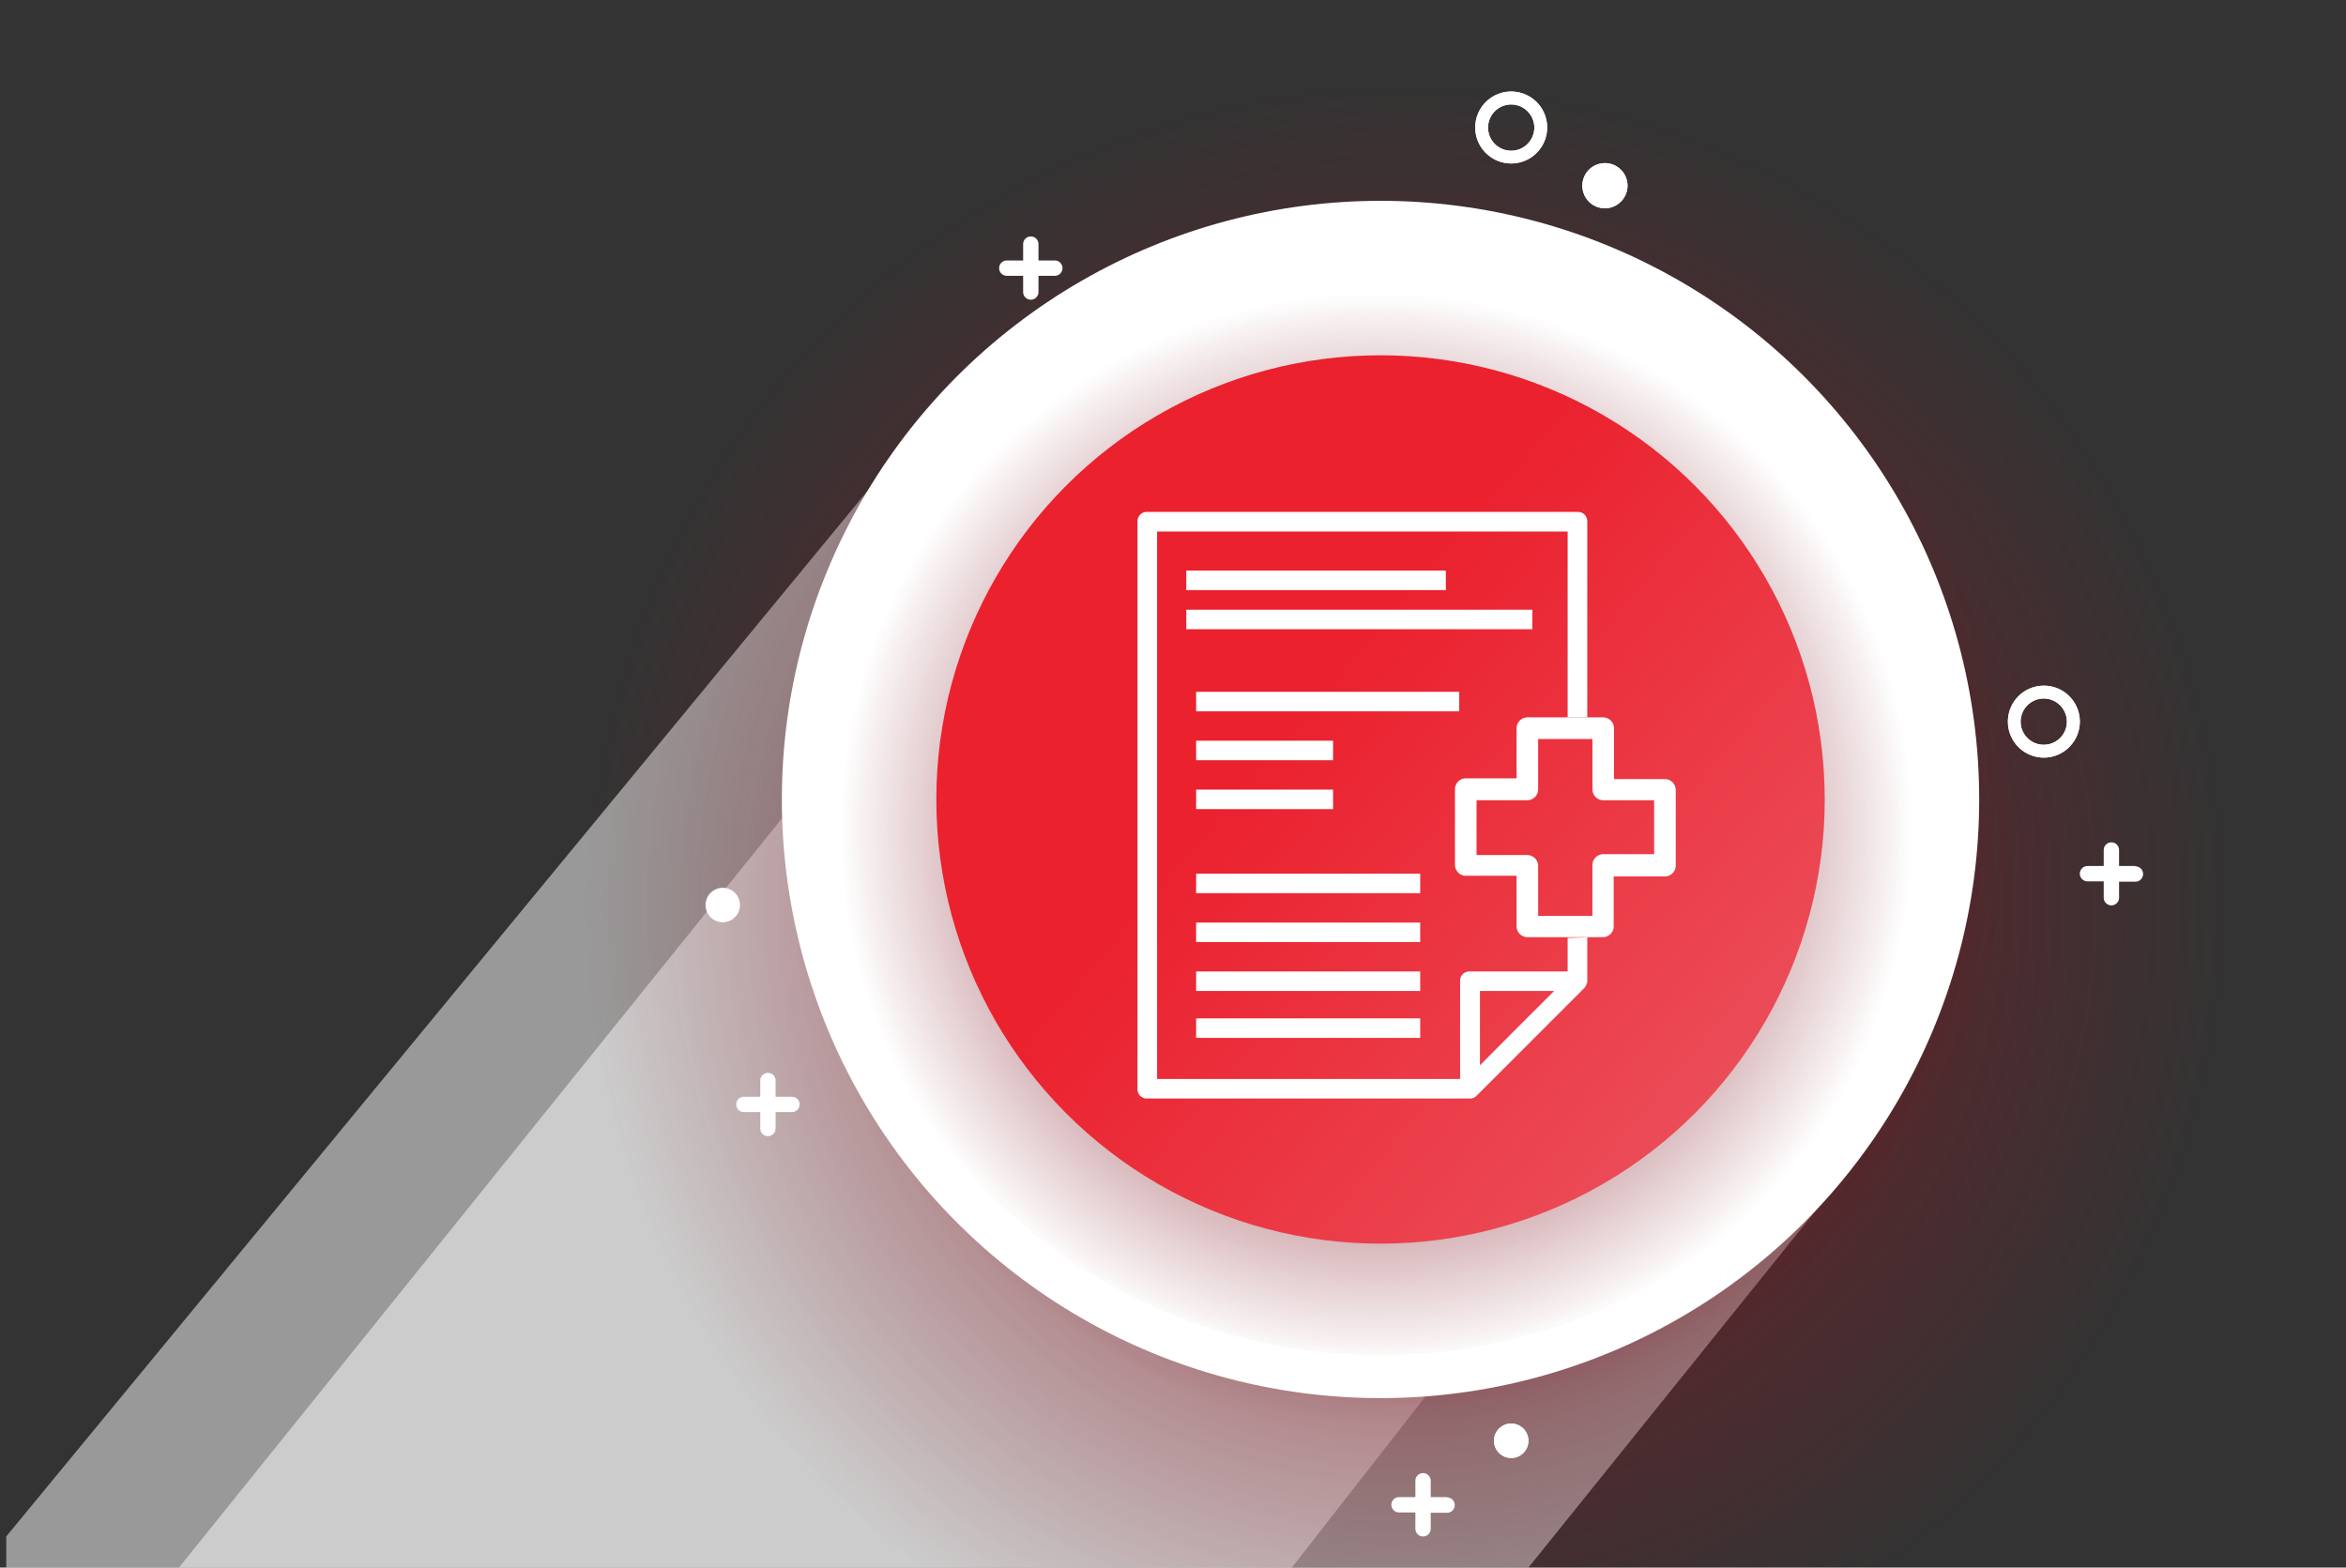 <?xml version="1.0" encoding="UTF-8"?> <svg xmlns="http://www.w3.org/2000/svg" xmlns:xlink="http://www.w3.org/1999/xlink" id="Capa_1" data-name="Capa 1" viewBox="0 0 214 143"><rect x="0" y="0" width="214" height="143" fill="#333333" stroke="none"/><defs><style>.cls-1,.cls-4{fill:#fff;}.cls-1,.cls-3{opacity:0.5;}.cls-2{fill:url(#Dégradé_sans_nom_10);}.cls-3{fill:url(#Dégradé_sans_nom_263);}.cls-5{fill:url(#Dégradé_sans_nom_17);}.cls-6{fill:url(#Dégradé_sans_nom_130);}</style><radialGradient id="Dégradé_sans_nom_10" cx="128.32" cy="82.48" r="95.09" gradientUnits="userSpaceOnUse"><stop offset="0" stop-color="#7f141f"></stop><stop offset="0.79" stop-color="#871925" stop-opacity="0"></stop></radialGradient><radialGradient id="Dégradé_sans_nom_263" cx="127.83" cy="74.46" r="61.74" gradientUnits="userSpaceOnUse"><stop offset="0.18" stop-color="#7f141f"></stop><stop offset="0.35" stop-color="#7f141f" stop-opacity="0.98"></stop><stop offset="0.47" stop-color="#7f141f" stop-opacity="0.9"></stop><stop offset="0.58" stop-color="#7f141f" stop-opacity="0.78"></stop><stop offset="0.69" stop-color="#7f141f" stop-opacity="0.6"></stop><stop offset="0.78" stop-color="#7f141f" stop-opacity="0.37"></stop><stop offset="0.87" stop-color="#7f141f" stop-opacity="0.09"></stop><stop offset="0.9" stop-color="#7f141f" stop-opacity="0"></stop></radialGradient><radialGradient id="Dégradé_sans_nom_17" cx="125.53" cy="75.65" r="48.93" gradientUnits="userSpaceOnUse"><stop offset="0" stop-color="#7f141f"></stop><stop offset="0.14" stop-color="#7f141f" stop-opacity="0.93"></stop><stop offset="0.36" stop-color="#7f141f" stop-opacity="0.76"></stop><stop offset="0.64" stop-color="#7f141f" stop-opacity="0.47"></stop><stop offset="0.95" stop-color="#7f141f" stop-opacity="0.07"></stop><stop offset="1" stop-color="#7f141f" stop-opacity="0"></stop></radialGradient><linearGradient id="Dégradé_sans_nom_130" x1="117.54" y1="65.82" x2="214.51" y2="148.08" gradientUnits="userSpaceOnUse"><stop offset="0" stop-color="#eb212e"></stop><stop offset="1" stop-color="#ea8b94"></stop></linearGradient></defs><title>icon-gestion-accident-travail-interimaire</title><polygon class="cls-1" points="171.1 103.64 139.42 143 0.57 143 0.57 140.16 89.31 32.42 171.1 103.64"></polygon><polygon class="cls-1" points="158.45 90.99 117.84 143 16.32 143 98.18 41.29 158.45 90.99"></polygon><circle class="cls-2" cx="125.93" cy="71.5" r="89.5"></circle><circle class="cls-3" cx="128.85" cy="74.46" r="58.22"></circle><circle class="cls-4" cx="125.93" cy="72.93" r="54.61"></circle><circle class="cls-5" cx="125.93" cy="72.93" r="50.68"></circle><circle class="cls-6" cx="125.93" cy="72.93" r="40.52"></circle><path class="cls-4" d="M72.24,100.05H70.75V98.57a.7.7,0,1,0-1.4,0v1.48H67.86a.7.7,0,1,0,0,1.4h1.49v1.49a.7.7,0,0,0,1.4,0v-1.49h1.49a.7.7,0,1,0,0-1.4Z"></path><path class="cls-4" d="M194.79,79H193.3V77.54a.7.7,0,0,0-1.4,0V79h-1.48a.7.7,0,1,0,0,1.4h1.48v1.49a.7.7,0,0,0,1.4,0V80.43h1.49a.7.7,0,1,0,0-1.4Z"></path><path class="cls-4" d="M132,136.57h-1.49v-1.49a.7.7,0,0,0-1.4,0v1.49h-1.49a.7.7,0,0,0,0,1.4h1.49v1.49a.7.7,0,0,0,1.4,0V138H132a.7.7,0,1,0,0-1.4Z"></path><path class="cls-4" d="M96.22,23.76H94.73V22.27a.7.7,0,1,0-1.4,0v1.49H91.84a.7.7,0,0,0,0,1.4h1.49v1.48a.7.7,0,1,0,1.4,0V25.16h1.49a.7.7,0,1,0,0-1.4Z"></path><path class="cls-4" d="M186.44,69.11a3.28,3.28,0,1,1,3.28-3.28A3.29,3.29,0,0,1,186.44,69.11Zm0-5.39a2.11,2.11,0,1,0,2.1,2.11A2.12,2.12,0,0,0,186.44,63.72Z"></path><path class="cls-4" d="M186.44,69.11a3.28,3.28,0,1,1,3.28-3.28A3.29,3.29,0,0,1,186.44,69.11Zm0-5.39a2.11,2.11,0,1,0,2.1,2.11A2.12,2.12,0,0,0,186.44,63.72Z"></path><path class="cls-4" d="M137.86,14.91a3.28,3.28,0,1,1,3.27-3.27A3.28,3.28,0,0,1,137.86,14.91Zm0-5.38a2.11,2.11,0,1,0,2.1,2.11A2.12,2.12,0,0,0,137.86,9.53Z"></path><path class="cls-4" d="M137.86,14.91a3.28,3.28,0,1,1,3.27-3.27A3.28,3.28,0,0,1,137.86,14.91Zm0-5.38a2.11,2.11,0,1,0,2.1,2.11A2.12,2.12,0,0,0,137.86,9.53Z"></path><path class="cls-4" d="M146.46,19a2.06,2.06,0,1,1,2-2.06A2.07,2.07,0,0,1,146.46,19Z"></path><path class="cls-4" d="M146.46,19a2.06,2.06,0,1,1,2-2.06A2.07,2.07,0,0,1,146.46,19Z"></path><path class="cls-4" d="M65.94,84.13a1.57,1.57,0,1,1,1.56-1.57A1.57,1.57,0,0,1,65.94,84.13Z"></path><path class="cls-4" d="M137.86,133a1.57,1.57,0,1,1,1.56-1.56A1.56,1.56,0,0,1,137.86,133Z"></path><path class="cls-4" d="M137.86,133a1.57,1.57,0,1,1,1.56-1.56A1.56,1.56,0,0,1,137.86,133Z"></path><path class="cls-4" d="M143,85.56v3.06h-8.91a.84.84,0,0,0-.9.89v8.92H105.55V48.49H143V65.44h1.79V47.59a.85.85,0,0,0-.89-.89H104.66a.85.85,0,0,0-.9.89V99.32a.85.85,0,0,0,.9.89h29.43a.81.81,0,0,0,.62-.27l9.81-9.81c.09-.09.09-.18.18-.26v-.09a.33.33,0,0,0,.09-.27v-4Zm-4.63,8.23L135,97.18V90.4h6.77Z"></path><rect class="cls-4" x="108.21" y="52.05" width="23.68" height="1.78"></rect><rect class="cls-4" x="108.21" y="55.62" width="31.57" height="1.78"></rect><rect class="cls-4" x="109.11" y="63.11" width="24" height="1.78"></rect><rect class="cls-4" x="109.11" y="67.57" width="12.49" height="1.78"></rect><rect class="cls-4" x="109.11" y="72.03" width="12.49" height="1.78"></rect><rect class="cls-4" x="109.11" y="79.7" width="20.44" height="1.78"></rect><rect class="cls-4" x="109.11" y="84.16" width="20.44" height="1.78"></rect><rect class="cls-4" x="109.11" y="88.62" width="20.44" height="1.78"></rect><rect class="cls-4" x="109.11" y="92.9" width="20.44" height="1.78"></rect><path class="cls-4" d="M146.23,85.49h-6.89a1,1,0,0,1-1-1V79.89h-4.62a1,1,0,0,1-1-1V72a1,1,0,0,1,1-1h4.62V66.44a1,1,0,0,1,1-1h6.89a1,1,0,0,1,1,1v4.63h4.63a1,1,0,0,1,1,1v6.88a1,1,0,0,1-1,1H147.2v4.63A1,1,0,0,1,146.23,85.49Zm-5.92-1.94h4.95V78.92a1,1,0,0,1,1-1h4.63V73h-4.63a1,1,0,0,1-1-1V67.41h-4.95V72a1,1,0,0,1-1,1h-4.62V78h4.62a1,1,0,0,1,1,1Z"></path></svg> 